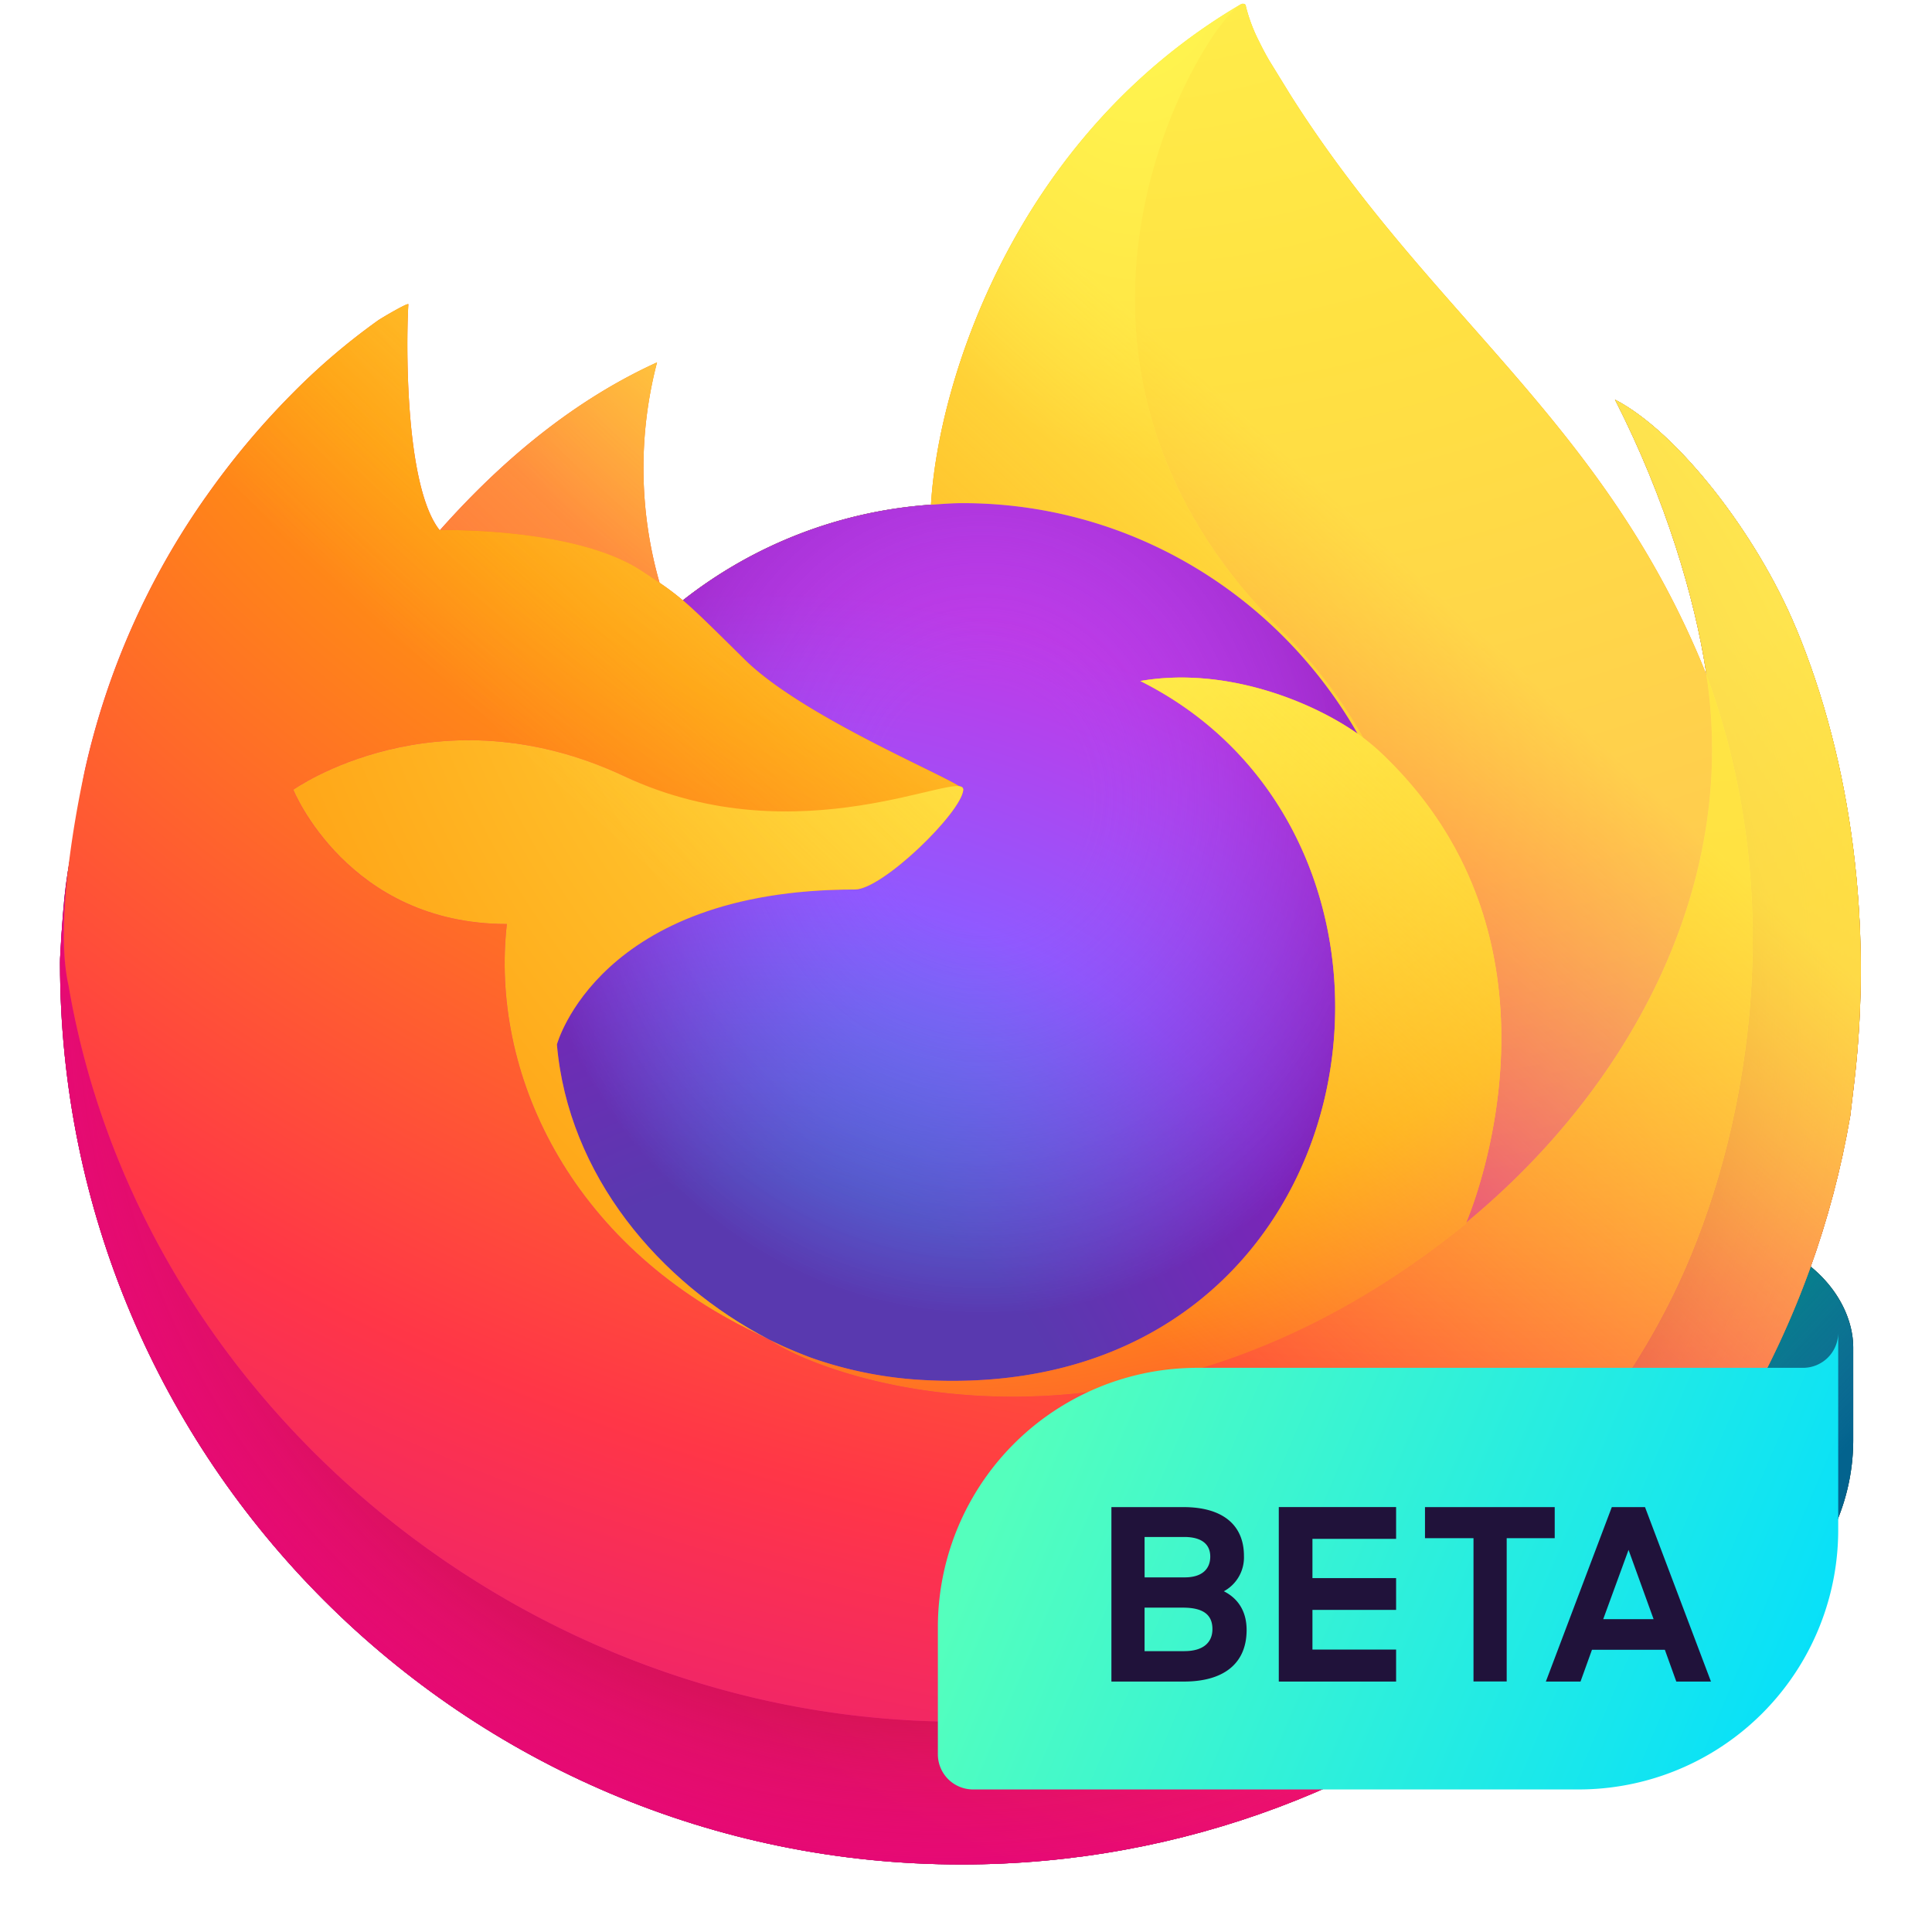 <svg xmlns="http://www.w3.org/2000/svg" xmlns:x="http://www.w3.org/1999/xlink" viewBox="0 0 51500 51500"><radialGradient id="d" cx="87.4%" cy="-12.9%" r="128%" gradientTransform="matrix(.8 0 0 1 .18 .13)"><stop offset=".13" stop-color="#ffbd4f"/><stop offset=".28" stop-color="#ff980e"/><stop offset=".47" stop-color="#ff3750"/><stop offset=".78" stop-color="#eb0878"/><stop offset=".86" stop-color="#e50080"/></radialGradient><radialGradient id="f" cx="49%" cy="40%" r="128%" gradientTransform="matrix(.82 0 0 1 .09 0)"><stop offset=".3" stop-color="#960e18"/><stop offset=".35" stop-color="#b11927" stop-opacity=".74"/><stop offset=".43" stop-color="#db293d" stop-opacity=".34"/><stop offset=".5" stop-color="#f5334b" stop-opacity=".1"/><stop offset=".53" stop-color="#ff3750" stop-opacity="0"/></radialGradient><radialGradient id="g" cx="48%" cy="-12%" r="140%"><stop offset=".13" stop-color="#fff44f"/><stop offset=".53" stop-color="#ff980e"/></radialGradient><radialGradient id="h" cx="22.76%" cy="110.11%" r="100%"><stop offset=".35" stop-color="#3a8ee6"/><stop offset=".67" stop-color="#9059ff"/><stop offset="1" stop-color="#c139e6"/></radialGradient><radialGradient id="j" cx="52%" cy="33%" r="59%" gradientTransform="scale(.9 1)"><stop offset=".21" stop-color="#9059ff" stop-opacity="0"/><stop offset=".97" stop-color="#6e008b" stop-opacity=".6"/></radialGradient><radialGradient id="k" cx="210%" cy="-100%" r="290%"><stop offset=".1" stop-color="#ffe226"/><stop offset=".79" stop-color="#ff7139"/></radialGradient><radialGradient id="l" cx="84%" cy="-41%" r="180%"><stop offset=".11" stop-color="#fff44f"/><stop offset=".46" stop-color="#ff980e"/><stop offset=".72" stop-color="#ff3647"/><stop offset=".9" stop-color="#e31587"/></radialGradient><radialGradient id="m" cx="16.1%" cy="-18.6%" r="348.8%" gradientTransform="matrix(.105 .467 -.995 .049 -.05 -.26)"><stop offset="0" stop-color="#fff44f"/><stop offset=".3" stop-color="#ff980e"/><stop offset=".57" stop-color="#ff3647"/><stop offset=".74" stop-color="#e31587"/></radialGradient><radialGradient id="n" cx="18.9%" cy="-42.5%" r="238.4%"><stop offset=".14" stop-color="#fff44f"/><stop offset=".48" stop-color="#ff980e"/><stop offset=".66" stop-color="#ff3647"/><stop offset=".9" stop-color="#e31587"/></radialGradient><radialGradient id="o" cx="159.3%" cy="-44.72%" r="313.1%"><stop offset=".09" stop-color="#fff44f"/><stop offset=".63" stop-color="#ff980e"/></radialGradient><linearGradient id="c" x1="87.25%" x2="9.4%" y1="15.5%" y2="93.1%"><stop offset=".05" stop-color="#fff44f"/><stop offset=".37" stop-color="#ff980e"/><stop offset=".53" stop-color="#ff3647"/><stop offset=".7" stop-color="#e31587"/></linearGradient><linearGradient id="p" x1="80%" x2="18%" y1="14%" y2="84%"><stop offset=".17" stop-color="#fff44f" stop-opacity=".8"/><stop offset=".6" stop-color="#fff44f" stop-opacity="0"/></linearGradient><linearGradient id="b" x1="44605" x2="38527" y1="43446" y2="37691" gradientUnits="userSpaceOnUse"><stop offset="0" stop-color="#054096" stop-opacity=".5"/><stop offset=".05" stop-color="#0f3d9c" stop-opacity=".44"/><stop offset=".26" stop-color="#2f35b1" stop-opacity=".25"/><stop offset=".47" stop-color="#462fbf" stop-opacity=".1"/><stop offset=".67" stop-color="#542bc8" stop-opacity=".03"/><stop offset=".86" stop-color="#592acb" stop-opacity="0"/></linearGradient><linearGradient id="q" x1="28037" x2="49981" y1="37793" y2="47078" gradientUnits="userSpaceOnUse"><stop offset="0" stop-color="#54ffbd"/><stop offset="1" stop-color="#0df"/></linearGradient><path id="a" d="M45068 32763H27508a937 937 0 00-937 937v2810a7493 7493 0 007492 7493h9718a5620 5620 0 005619-5620v-2459c0-1404-1405-3160-4332-3160z"/><path id="e" d="M47870 16735c-1044-2512-3160-5224-4820-6082 1352 2650 2134 5310 2433 7294 0-6 2 5 4 22l4 26c2268 6147 1032 12398-748 16218-2754 5910-9420 11967-19857 11670-11276-318-21210-8683-23064-19643-338-1728 0-2605 170-4008-207 1080-286 1394-390 3315l-2 123c0 13270 10760 24030 24032 24030 11887 0 21756-8630 23690-19963l110-927c477-4120-53-8453-1560-12075z"/><path id="i" d="M25677 21050c-40 598-2150 2660-2890 2660-6834 0-7943 4133-7943 4133 303 3480 2726 6348 5660 7865 134 70 270 130 405 193a13277 13277 0 00706 289 10674 10674 0 003127 603c11978 562 14300-14320 5655-18640 2213-385 4510 505 5794 1407-2100-3672-6025-6150-10530-6150-285 0-564 24-844 43a12025 12025 0 00-6614 2549c366 310 780 724 1650 1583 1630 1606 5813 3270 5822 3465z"/><filter id="r" width="300%" height="300%" x="-1" y="-1"><feOffset dx="-400" dy="-400" in="SourceGraphic"/><feColorMatrix values=".01 0 0 0 0 0 0 0 0 0 0 .2 0 0 0 0 0 0 .2 0"/><feGaussianBlur stdDeviation="800"/><feBlend in="SourceGraphic"/></filter><use fill="#008787" x:href="#a"/><use fill="url(#b)" opacity=".9" x:href="#a"/><path fill="url(#c)" d="M47870 16735c-1044-2512-3160-5224-4820-6082 1352 2650 2134 5310 2433 7294l5 40c-2718-6773-7325-9505-11088-15452l-566-920a7372 7372 0 01-265-497 4370 4370 0 01-359-950 63 63 0 00-55-65 82 82 0 00-45 0l-12 7-17 10 10-14c-6037 3536-8085 10076-8274 13350a12025 12025 0 00-6614 2548 7136 7136 0 00-622-470 11134 11134 0 01-68-5873c-2468 1124-4390 2900-5785 4470h-10c-953-1206-886-5187-832-6018-10-52-710 363-802 425a17507 17507 0 00-2349 2012 21048 21048 0 00-2244 2692l-1 3v-3a20284 20284 0 00-3225 7280l-32 160a39700 39700 0 00-237 1500l-5 52a22907 22907 0 00-390 3316l-1 120c0 13270 10760 24030 24032 24030 11887 0 21756-8630 23690-19963l110-927c477-4120-53-8453-1560-12075zM20170 35545c113 53 220 112 334 164l16 10a12620 12620 0 01-350-174zm5506-14493zm19813-3060l-3-23 4 26z"/><use fill="url(#d)" x:href="#e"/><use fill="url(#f)" x:href="#e"/><path fill="url(#g)" d="M36192 19560l150 110a13070 13070 0 00-2231-2911C26640 9290 32150 563 33080 120l10-13c-6037 3535-8085 10076-8273 13348 280-20 560-43 844-43 4505 0 8430 2477 10530 6150z"/><use fill="url(#h)" x:href="#i"/><use fill="url(#j)" x:href="#i"/><path fill="url(#k)" d="M17083 15204a24404 24404 0 01498 330 11134 11134 0 01-67-5874c-2470 1125-4390 2900-5785 4470 115-3 3600-66 5354 1074z"/><path fill="url(#l)" d="M1822 26240c1855 10960 11788 19325 23063 19644 10437 296 17104-5762 19858-11670 1780-3820 3016-10070 748-16218v-2l-4-24c-2-17-4-28-4-22l5 40c853 5566-1980 10958-6405 14604l-13 30c-8625 7023-16878 4237-18550 3097a14410 14410 0 01-350-174c-5028-2403-7105-6984-6660-10913-4245 0-5693-3580-5693-3580s3812-2718 8836-355c4653 2190 9023 355 9023 354-10-195-4192-1860-5822-3465-872-860-1285-1272-1652-1583a7136 7136 0 00-622-470 28293 28293 0 00-498-330c-1753-1140-5240-1076-5355-1073h-10c-953-1207-886-5188-832-6020-10-50-710 363-802 426a17507 17507 0 00-2349 2012 21048 21048 0 00-2244 2692l-1 3v-3a20284 20284 0 00-3225 7280c-10 52-865 3784-444 5720z"/><path fill="url(#m)" d="M34110 16760a13070 13070 0 012231 2910l360 296c5450 5020 2594 12120 2380 12626 4426-3646 7258-9038 6405-14604-2716-6774-7323-9506-11086-15453l-566-920a7372 7372 0 01-265-497 4370 4370 0 01-359-950 63 63 0 00-55-65 82 82 0 00-45 0l-12 7-17 10c-930 443-6440 9170 1030 16640z"/><path fill="url(#n)" d="M36702 19965a4743 4743 0 00-360-295l-150-110c-1283-900-3580-1792-5794-1407 8644 4322 6323 19203-5655 18640a10674 10674 0 01-3127-603 13451 13451 0 01-706-289 9064 9064 0 01-405-193l16 10c1670 1140 9924 3925 18550-3097l13-30c213-506 3068-7606-2380-12626z"/><path fill="url(#o)" d="M14844 27844s1110-4133 7943-4133c740 0 2850-2062 2890-2660s-4370 1836-9023-354c-5024-2363-8836 354-8836 354s1448 3580 5693 3580c-445 3930 1632 8510 6660 10913 113 53 218 112 334 164-2935-1517-5358-4384-5660-7865z"/><path fill="url(#p)" d="M47870 16735c-1044-2512-3160-5224-4820-6082 1352 2650 2134 5310 2433 7294l5 40c-2718-6773-7325-9505-11088-15452l-566-920a7372 7372 0 01-265-497 4370 4370 0 01-359-950 63 63 0 00-55-65 82 82 0 00-45 0l-12 7-17 10 10-14c-6037 3536-8085 10076-8274 13350 280-20 560-43 845-43 4505 0 8430 2477 10530 6148-1284-900-3580-1792-5795-1407 8644 4322 6323 19203-5655 18640a10674 10674 0 01-3127-603 13451 13451 0 01-706-289 9064 9064 0 01-405-193l17 10a14410 14410 0 01-350-174c112 53 218 112 333 164-2935-1517-5358-4384-5660-7865 0 0 1108-4133 7942-4133 740 0 2850-2062 2890-2660-10-195-4190-1860-5822-3465-870-860-1285-1272-1650-1583a7136 7136 0 00-623-470 11134 11134 0 01-67-5873c-2470 1124-4390 2900-5785 4470h-10c-953-1207-886-5187-832-6020-10-50-710 363-802 426a17507 17507 0 00-2349 2012 21048 21048 0 00-2243 2692l-1 3v-3a20284 20284 0 00-3225 7280l-32 160a39787 39787 0 00-277 1515c-2 18 2-17 0 0a27956 27956 0 00-355 3353l-3 122c0 13270 10760 24030 24032 24030 11887 0 21756-8630 23690-19963l110-927c477-4120-53-8453-1560-12075zm-2384 1234l4 26v-2l-4-24z"/><path fill="url(#q)" d="M48463 36861H32320a6919 6919 0 00-6920 6919v3384a937 937 0 00937 936h16143a6919 6919 0 006920-6919v-5257a937 937 0 01-937 937z" filter="url(#r)"/><path fill="#20123a" d="M32624 42417a1026 1026 0 00535-943c0-834-580-1300-1610-1300h-1923v4650h1936c1030 0 1668-458 1668-1376 0-483-217-834-605-1030zm-2114-1447h1057c470 0 694 198 694 523 0 318-204 554-680 554h-1070zm1063 3044h-1063v-1160h1025c567 0 784 210 784 573s-255 586-746 586zm2515 810h3127v-853h-2230v-1057h2230v-847h-2230v-1047h2230v-847h-3127zm7355-4650h-3458v828h1293v3820h885v-3820h1280zm2407 0h-885l-1758 4650h924l305-847h1943l305 847h924zm-1114 2987l675-1847 668 1847z"/></svg>